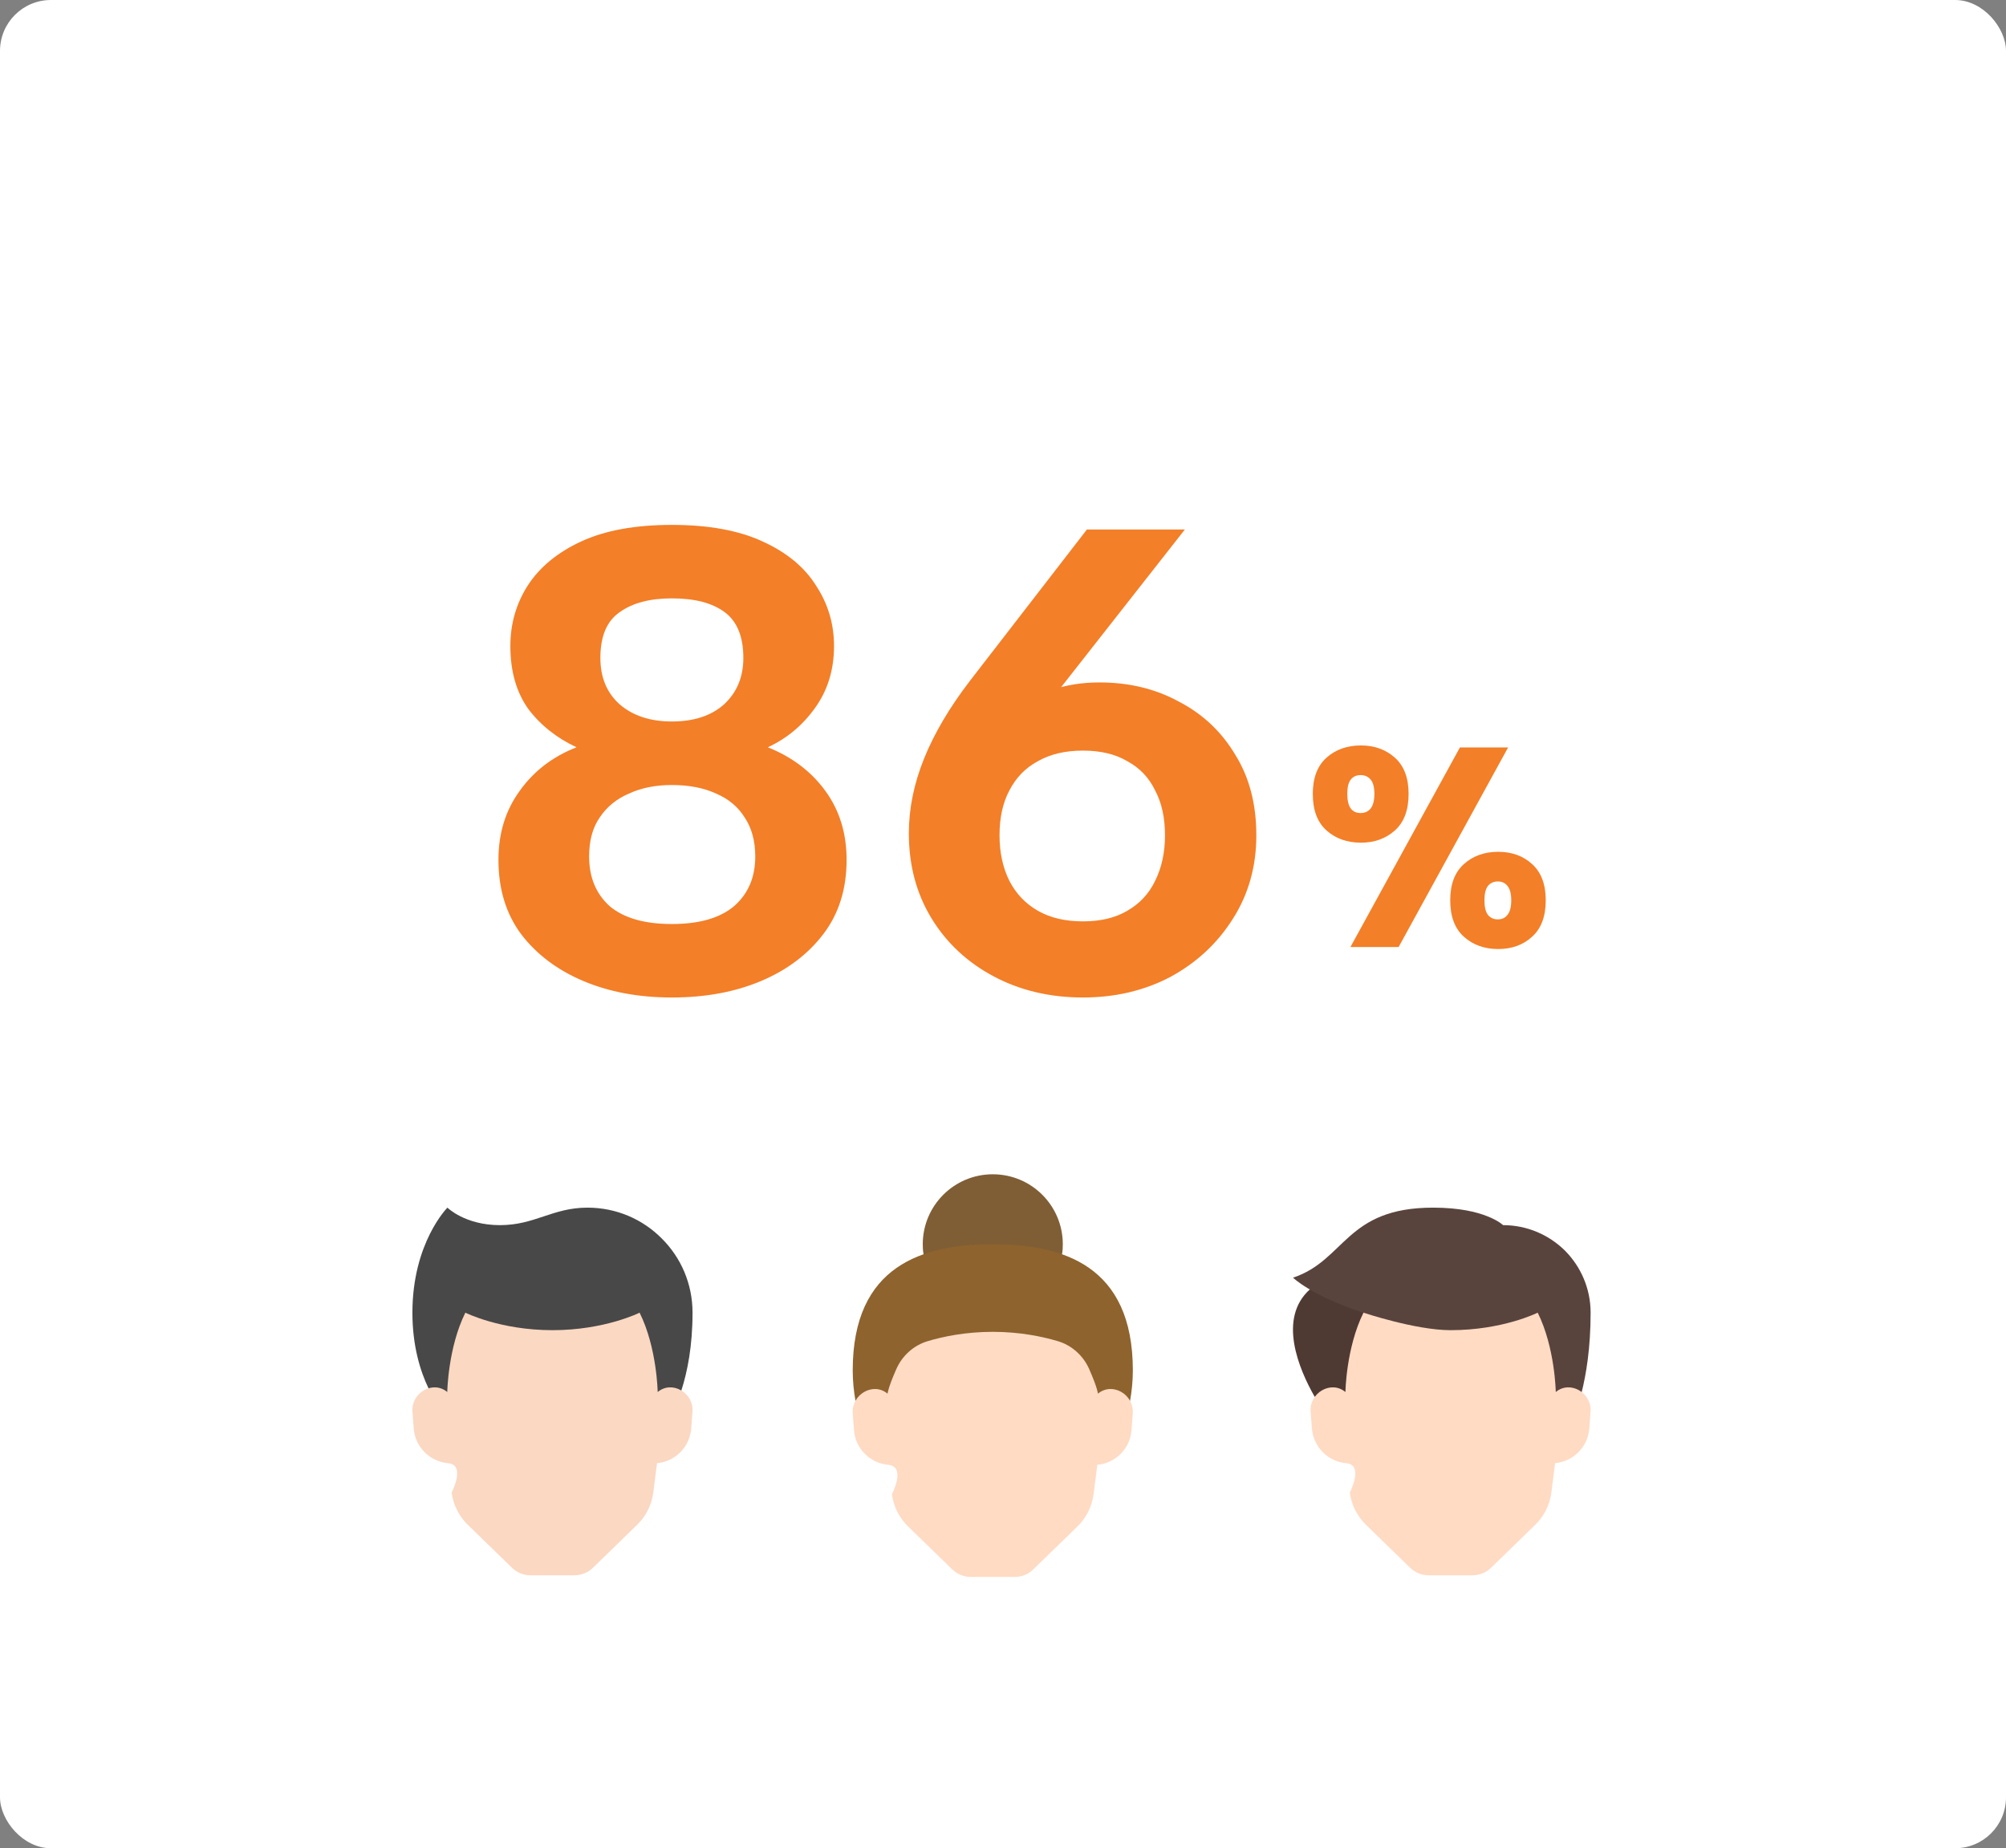 <svg width="394" height="363" viewBox="0 0 394 363" fill="none" xmlns="http://www.w3.org/2000/svg">
<rect x="0" y="0" width="394" height="363" fill="#808080" stroke="none"/>
<rect width="394" height="363" rx="10" fill="white"/>
<path d="M257.848 155.928C257.848 152.792 258.744 150.421 260.536 148.816C262.328 147.211 264.587 146.408 267.312 146.408C269.963 146.408 272.184 147.211 273.976 148.816C275.768 150.421 276.664 152.792 276.664 155.928C276.664 159.101 275.768 161.491 273.976 163.096C272.184 164.701 269.963 165.504 267.312 165.504C264.587 165.504 262.328 164.701 260.536 163.096C258.744 161.491 257.848 159.101 257.848 155.928ZM267.256 152.232C266.397 152.232 265.744 152.531 265.296 153.128C264.848 153.688 264.624 154.621 264.624 155.928C264.624 157.197 264.848 158.149 265.296 158.784C265.744 159.381 266.397 159.68 267.256 159.68C268.077 159.68 268.731 159.381 269.216 158.784C269.701 158.149 269.944 157.197 269.944 155.928C269.944 154.621 269.701 153.688 269.216 153.128C268.731 152.531 268.077 152.232 267.256 152.232ZM286.744 146.8H296.208L274.704 186H265.24L286.744 146.8ZM284.84 176.816C284.84 173.68 285.736 171.309 287.528 169.704C289.32 168.099 291.56 167.296 294.248 167.296C296.936 167.296 299.157 168.099 300.912 169.704C302.704 171.309 303.6 173.68 303.6 176.816C303.6 179.989 302.704 182.379 300.912 183.984C299.157 185.589 296.936 186.392 294.248 186.392C291.56 186.392 289.32 185.589 287.528 183.984C285.736 182.379 284.84 179.989 284.84 176.816ZM294.192 173.12C293.371 173.12 292.717 173.419 292.232 174.016C291.784 174.613 291.56 175.547 291.56 176.816C291.56 178.123 291.784 179.075 292.232 179.672C292.717 180.269 293.371 180.568 294.192 180.568C295.013 180.568 295.648 180.269 296.096 179.672C296.581 179.075 296.824 178.123 296.824 176.816C296.824 175.547 296.581 174.613 296.096 174.016C295.648 173.419 295.013 173.12 294.192 173.12Z" fill="#F37F28"/>
<path d="M113.241 146.77C109.341 144.95 106.178 142.437 103.751 139.23C101.411 135.937 100.241 131.82 100.241 126.88C100.241 122.547 101.368 118.603 103.621 115.05C105.961 111.41 109.471 108.507 114.151 106.34C118.831 104.173 124.768 103.09 131.961 103.09C139.155 103.09 145.091 104.173 149.771 106.34C154.538 108.507 158.048 111.41 160.301 115.05C162.641 118.603 163.811 122.547 163.811 126.88C163.811 131.56 162.555 135.633 160.041 139.1C157.615 142.48 154.538 145.037 150.811 146.77C155.578 148.677 159.348 151.537 162.121 155.35C164.895 159.163 166.281 163.67 166.281 168.87C166.281 174.59 164.765 179.443 161.731 183.43C158.698 187.417 154.625 190.493 149.511 192.66C144.398 194.827 138.548 195.91 131.961 195.91C125.461 195.91 119.655 194.827 114.541 192.66C109.428 190.493 105.355 187.417 102.321 183.43C99.375 179.443 97.901 174.59 97.901 168.87C97.901 163.67 99.288 159.163 102.061 155.35C104.835 151.45 108.561 148.59 113.241 146.77ZM146.001 129.22C146.001 125.06 144.788 122.07 142.361 120.25C139.935 118.43 136.468 117.52 131.961 117.52C127.628 117.52 124.205 118.43 121.691 120.25C119.178 121.983 117.921 124.973 117.921 129.22C117.921 133.033 119.178 136.067 121.691 138.32C124.291 140.573 127.715 141.7 131.961 141.7C136.295 141.7 139.718 140.573 142.231 138.32C144.745 135.98 146.001 132.947 146.001 129.22ZM131.961 154.18C128.755 154.18 125.938 154.743 123.511 155.87C121.085 156.91 119.178 158.47 117.791 160.55C116.405 162.543 115.711 165.1 115.711 168.22C115.711 172.293 117.055 175.543 119.741 177.97C122.515 180.31 126.588 181.48 131.961 181.48C137.335 181.48 141.408 180.31 144.181 177.97C146.955 175.543 148.341 172.293 148.341 168.22C148.341 165.187 147.648 162.63 146.261 160.55C144.961 158.47 143.098 156.91 140.671 155.87C138.245 154.743 135.341 154.18 131.961 154.18ZM212.697 195.91C206.197 195.91 200.347 194.523 195.147 191.75C189.947 188.977 185.874 185.163 182.927 180.31C179.981 175.457 178.507 169.91 178.507 163.67C178.507 158.817 179.504 153.92 181.497 148.98C183.491 144.04 186.481 138.97 190.467 133.77L213.477 104H232.717L205.677 138.45L188.777 156.39C190.337 149.543 193.544 144.127 198.397 140.14C203.251 136.067 209.101 134.03 215.947 134.03C221.754 134.03 226.954 135.287 231.547 137.8C236.227 140.227 239.911 143.693 242.597 148.2C245.371 152.62 246.757 157.907 246.757 164.06C246.757 170.213 245.197 175.717 242.077 180.57C239.044 185.337 234.971 189.107 229.857 191.88C224.744 194.567 219.024 195.91 212.697 195.91ZM196.317 164.06C196.317 167.44 196.967 170.43 198.267 173.03C199.567 175.543 201.431 177.493 203.857 178.88C206.284 180.267 209.231 180.96 212.697 180.96C216.164 180.96 219.067 180.267 221.407 178.88C223.834 177.493 225.654 175.543 226.867 173.03C228.167 170.43 228.817 167.44 228.817 164.06C228.817 160.593 228.167 157.647 226.867 155.22C225.654 152.707 223.834 150.8 221.407 149.5C219.067 148.113 216.164 147.42 212.697 147.42C209.231 147.42 206.284 148.113 203.857 149.5C201.431 150.8 199.567 152.707 198.267 155.22C196.967 157.647 196.317 160.593 196.317 164.06Z" fill="#F37F28"/>
<path d="M84.166 272.671C82.516 269.233 81.002 264.281 81.002 257.816C81.002 244.061 87.88 237.184 87.88 237.184C87.88 237.184 91.319 240.622 98.196 240.622C105.074 240.622 108.512 237.184 115.39 237.184C121.098 237.184 126.256 239.488 129.97 243.236C133.718 246.95 136.022 252.108 136.022 257.816C136.022 264.35 135.025 269.37 133.822 273.118L129.145 278.449H87.88L84.166 272.671Z" fill="#484848"/>
<path d="M112.796 309.397C114.169 309.397 115.489 308.861 116.476 307.901L125.148 299.469C126.892 297.778 128.006 295.539 128.316 293.122L129.048 287.369C132.655 287.049 135.499 284.15 135.767 280.522L136.011 277.238C136.283 273.562 131.992 271.031 129.175 273.4C129.175 273.4 129.048 264.69 125.623 257.812C125.623 257.812 118.78 261.251 108.512 261.251C98.244 261.251 91.401 257.812 91.401 257.812C87.979 264.69 87.848 273.4 87.848 273.4C85.035 271.034 80.74 273.562 81.012 277.238L81.256 280.522C81.525 284.15 84.368 287.049 87.976 287.369C91.583 287.688 88.708 293.122 88.708 293.122C89.014 295.536 90.132 297.774 91.875 299.469L100.548 307.901C101.535 308.861 102.855 309.397 104.227 309.397H112.796Z" fill="#FBD8C2"/>
<path d="M208.576 246.38C208.714 245.727 208.748 245.074 208.748 244.386C208.748 236.786 202.593 230.631 194.993 230.631C187.394 230.631 181.238 236.786 181.238 244.386C181.238 245.074 181.273 245.727 181.41 246.38H208.576Z" fill="#805E35"/>
<path d="M221.953 275.163C222.297 273.237 222.503 271.208 222.503 269.145C222.503 248.512 208.748 244.386 194.993 244.386C181.238 244.386 167.483 248.512 167.483 269.145C167.483 271.208 167.689 273.237 168.033 275.163H221.953Z" fill="#8E632E"/>
<path d="M199.275 309.722C200.647 309.722 201.968 309.186 202.951 308.23L211.62 299.801C213.367 298.103 214.485 295.864 214.791 293.446L215.523 287.693C219.131 287.374 221.975 284.489 222.243 280.874L222.487 277.563C222.759 273.887 218.467 271.356 215.651 273.725C215.651 273.725 215.572 272.615 213.924 268.884C212.762 266.246 210.503 264.217 207.742 263.399C204.736 262.508 200.324 261.576 194.987 261.576C189.65 261.576 185.238 262.505 182.233 263.399C179.472 264.217 177.212 266.246 176.05 268.884C174.403 272.618 174.324 273.725 174.324 273.725C171.511 271.359 167.216 273.887 167.488 277.563L167.732 280.874C168 284.485 170.844 287.37 174.451 287.693C178.058 288.017 175.184 293.453 175.184 293.453C175.49 295.864 176.607 298.099 178.347 299.791L187.023 308.226C188.007 309.182 189.327 309.719 190.699 309.719H199.272L199.275 309.722Z" fill="#FFDBC4"/>
<path d="M258.229 274.356C255.065 268.82 250.939 258.951 257.266 253.242L274.587 257.816L267.71 275.009L258.229 274.356Z" fill="#4F3A33"/>
<path d="M267.717 257.816C257.404 254.377 253.966 250.939 253.966 250.939C264.278 247.5 264.278 237.184 281.472 237.184C286.63 237.184 290.069 238.043 292.198 238.903C294.364 239.763 295.224 240.622 295.224 240.622C299.969 240.622 304.268 242.548 307.393 245.643C310.488 248.772 312.414 253.071 312.414 257.816C312.414 264.797 311.52 269.989 310.66 273.428L305.536 278.449L267.717 257.816Z" fill="#59443D"/>
<path d="M289.194 309.397C290.566 309.397 291.886 308.861 292.873 307.901L301.542 299.469C303.282 297.778 304.4 295.539 304.706 293.122L305.439 287.369C309.046 287.049 311.89 284.15 312.158 280.522L312.402 277.238C312.674 273.562 308.382 271.031 305.569 273.4C305.569 273.4 305.442 264.69 302.02 257.812C302.02 257.812 295.177 261.251 284.913 261.251C278.035 261.251 267.805 257.812 267.805 257.812C264.383 264.69 264.256 273.4 264.256 273.4C261.443 271.034 257.148 273.562 257.423 277.238L257.668 280.522C257.936 284.15 260.78 287.049 264.387 287.369C267.994 287.688 265.119 293.122 265.119 293.122C265.425 295.536 266.543 297.774 268.283 299.469L276.952 307.901C277.939 308.861 279.259 309.397 280.631 309.397H289.201H289.194Z" fill="#FFDBC4"/>
</svg>
